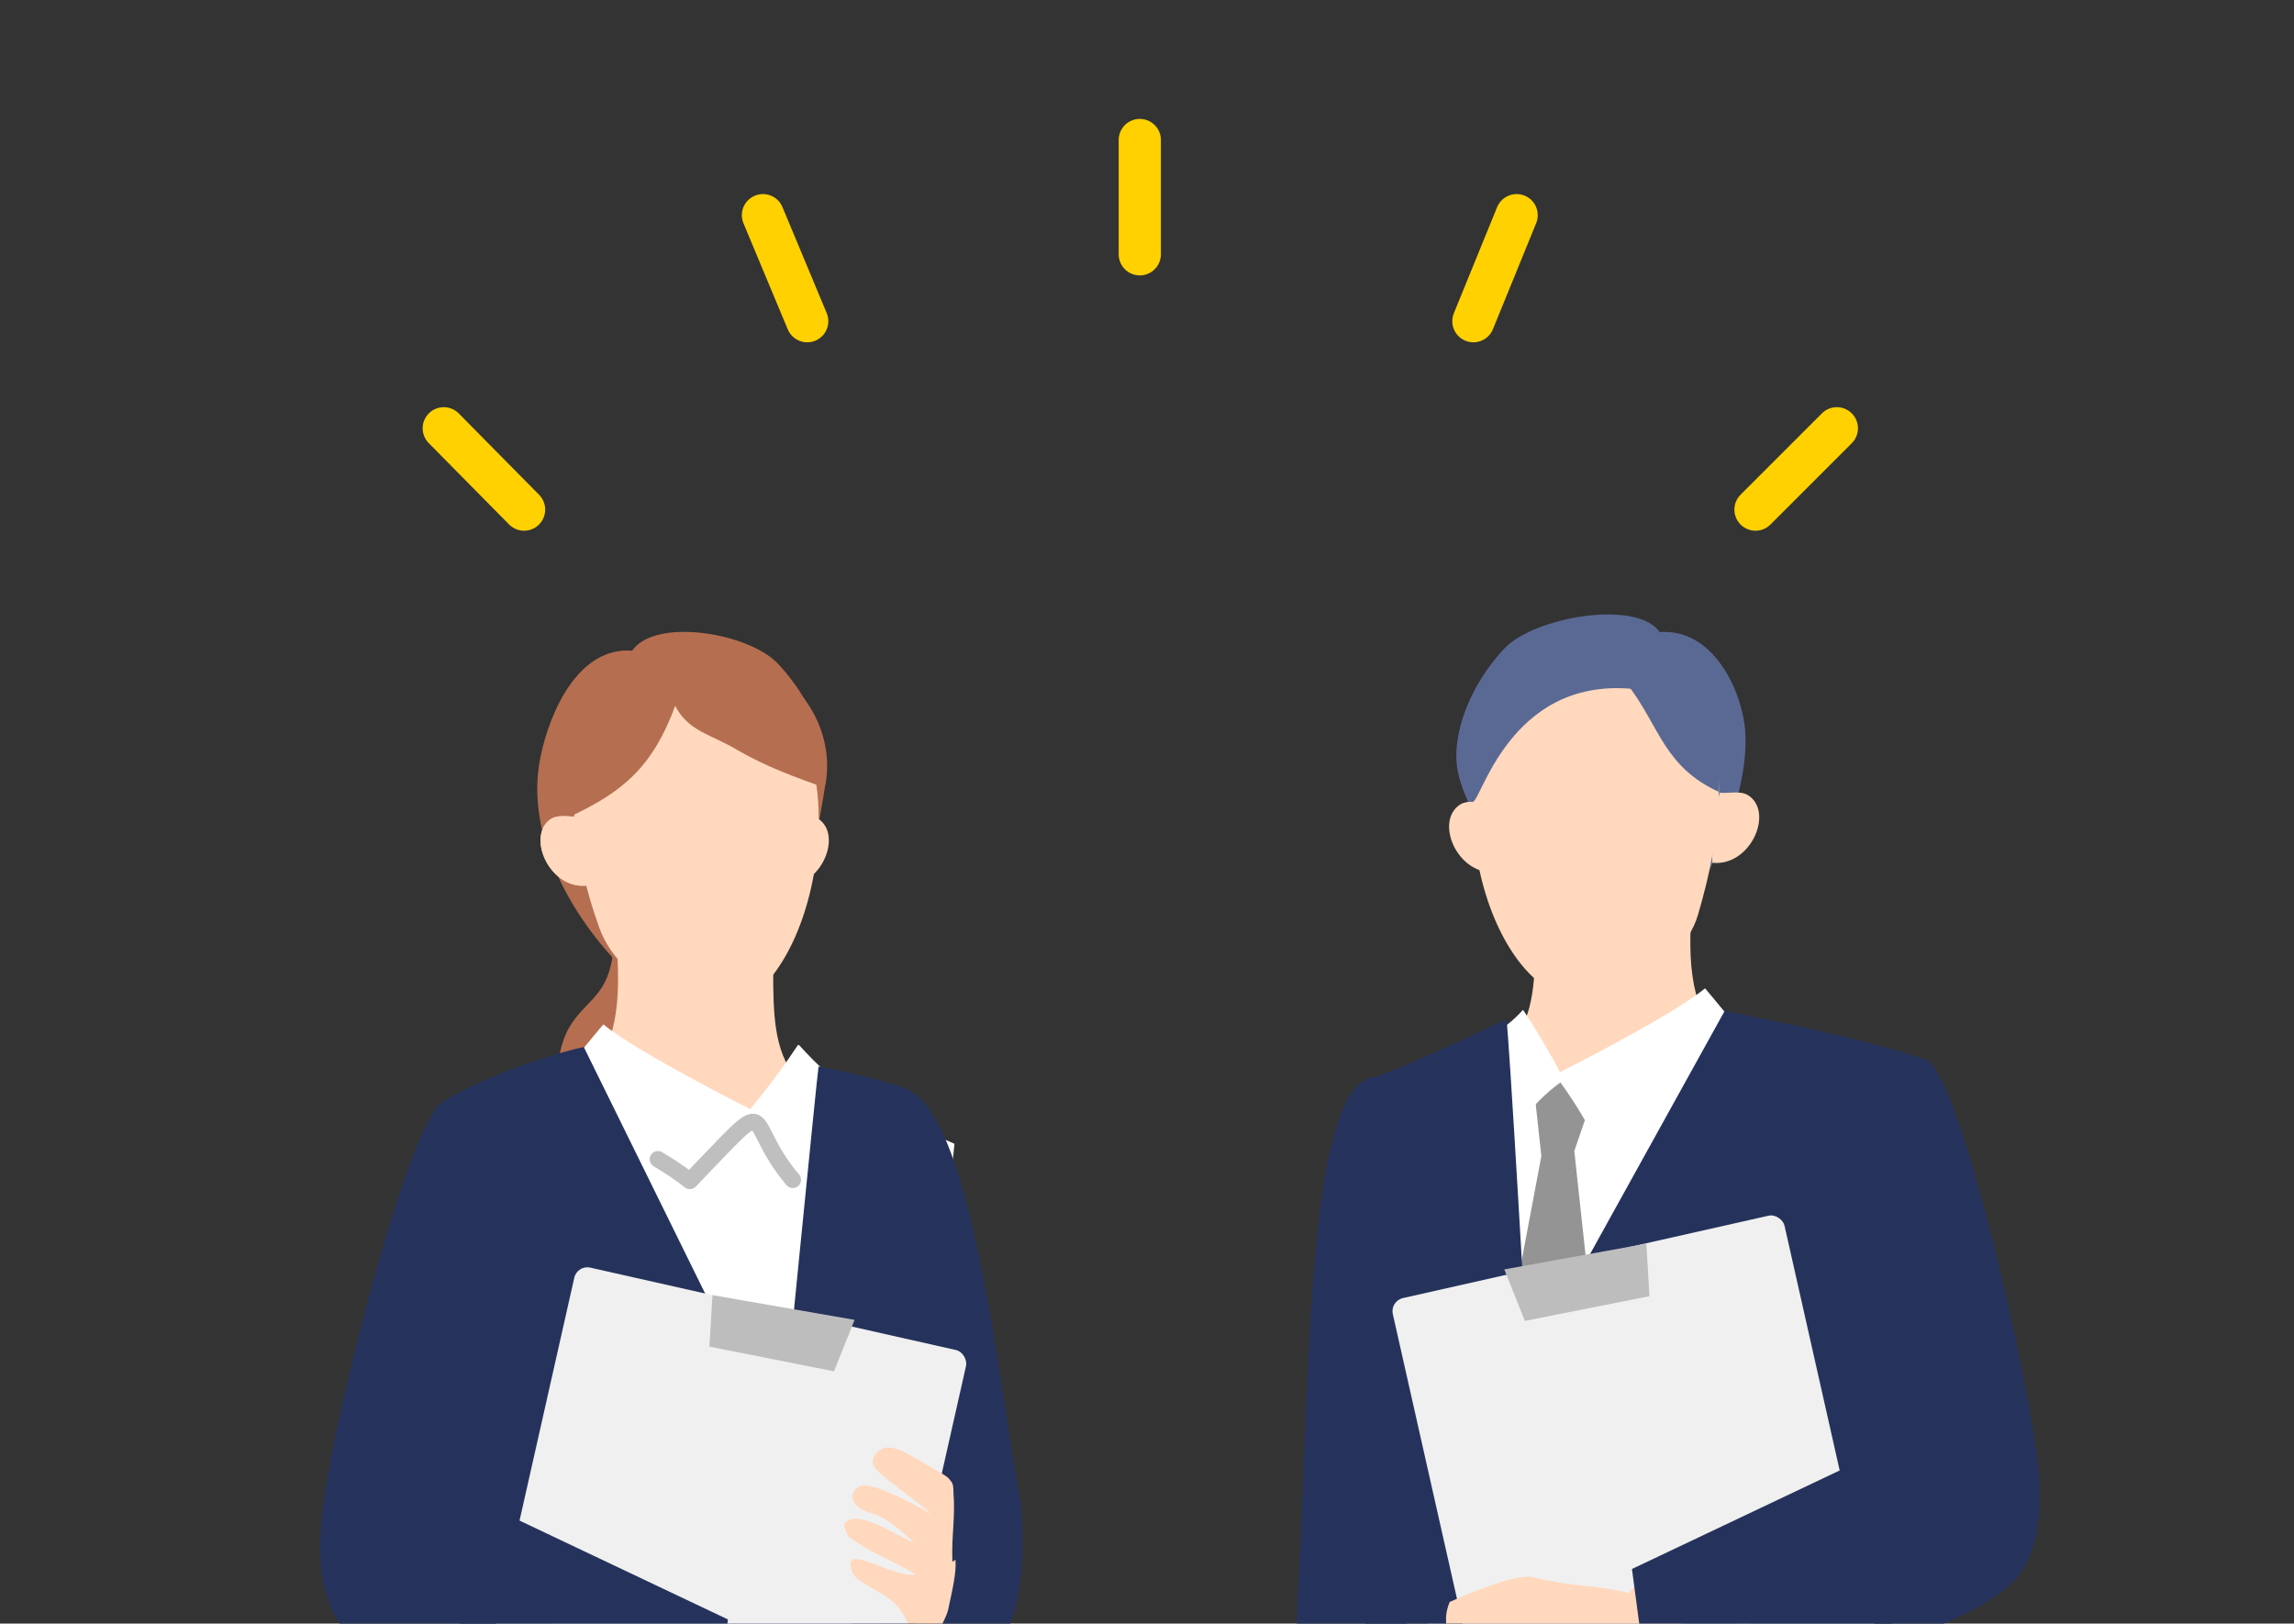 <?xml version="1.0" encoding="UTF-8"?>
<svg id="_レイヤー_1" data-name="レイヤー_1" xmlns="http://www.w3.org/2000/svg" xmlns:xlink="http://www.w3.org/1999/xlink" version="1.1" viewBox="0 0 222.8 157.7">
  <rect x="0" y="0" width="222.8" height="157.7" fill="#333333" stroke="none"/>
  <!-- Generator: Adobe Illustrator 29.2.1, SVG Export Plug-In . SVG Version: 2.1.0 Build 116)  -->
  <defs>
    <style>
      .st0, .st1, .st2 {
        fill: none;
      }

      .st3 {
        fill: #5a6994;
      }

      .st4 {
        fill: #bdbdbd;
      }

      .st5 {
        fill: #25335c;
      }

      .st1 {
        stroke: #bfbfbf;
        stroke-width: 1.6px;
      }

      .st1, .st2 {
        stroke-linecap: round;
        stroke-linejoin: round;
      }

      .st6 {
        fill: #fff;
      }

      .st7 {
        fill: #ffd8bd;
      }

      .st8 {
        fill: #f0f0f0;
      }

      .st9 {
        fill: #949494;
      }

      .st10 {
        fill: #b56e50;
      }

      .st11 {
        clip-path: url(#clippath);
      }

      .st2 {
        stroke: #ffd100;
        stroke-width: 4.1px;
      }
    </style>
    <clipPath id="clippath">
      <rect class="st0" width="222.8" height="157.7"/>
    </clipPath>
  </defs>
  <g class="st11">
    <g>
      <g>
        <path class="st10" d="M59.8,90.3c-.2,2-.3,4-1.4,5.7-.8,1.2-2,2.1-2.8,3.3-1.2,1.7-1.5,4-1.5,6.1,0,1.5,0,3.3,1.1,4.4,1.1,1.1,3.1,1.2,4.5.4s2.3-2.2,2.8-3.8.7-3.1.9-4.7c.2-1.6.5-3.3.3-4.9-.3-2.5-1.8-4.8-3.9-6.4Z"/>
        <path class="st10" d="M61.7,95.2c-6.2-5.6-10.8-14.2-9.2-21.7.9-4.4,3.7-10.7,8.9-10.3,2.2-3.2,11.1-1.8,14.1,1.2,3.3,3.5,5.1,8,4.7,11.4s-2.3,12.1-3.1,15.3c-.4,1.7-7.9,5.6-15.5,4.1Z"/>
        <path class="st7" d="M59.5,88.2c1.7.2,13.9,4.6,15.6,4.4,0,8.7-.6,15.5,13.6,15.5,0,13.9-8.4,24.4-20.4,24.4s-25.2-9-25.2-24.4c15.6,0,18.3-5.6,16.4-19.9Z"/>
        <path class="st7" d="M64.6,64.7c8.8-1.9,14.6,4.5,14.9,14,.2,7.8-2.5,14.6-5.9,17.6-4,3.6-13.2,0-15.4-6.2-2.4-6.6-6.3-22.8,6.4-25.4Z"/>
        <path class="st7" d="M56.3,79.3c-1,.1-2.2-.3-3,.4-2.1,1.8.2,6.8,3.8,6.3,0-2.1,0-4.2-.8-6.7Z"/>
        <path class="st7" d="M56.3,79.3c-1,.1-2.2-.3-3,.4-2.1,1.8.2,6.8,3.8,6.3,0-2.1,0-4.2-.8-6.7Z"/>
        <path class="st7" d="M76.7,79.3c1,.1,2.2-.3,3,.4,2.1,1.8-.2,6.8-3.8,6.3,0-2.1,0-4.2.8-6.7Z"/>
        <path class="st6" d="M83.8,106.8c-12.1,1.9-22.1,1.8-30.1-.9-4.2.3-6.6,2.7-10.7,2.9,4.1,18.5,7.3,34.2,11.4,52.7,13.3-3.3,17.4-.2,31-.2-.8-16.4,5.8-33.9,7.3-50.2-4.2-1.8-7.7-4.6-8.9-4.4Z"/>
        <path class="st6" d="M58.6,99.5c3.4,2.8,14.6,8.4,14.6,8.4,0,0-3.4,4.3-5,8.8-3.8-3-13.7-5.5-16.4-9.6,2.1-1.7,5-5.5,6.8-7.6Z"/>
        <path class="st6" d="M77.5,101.5c-2.5,3.8-5.2,6.9-5.2,6.9,0,0,4.4,2.8,5.7,7.3,3.8-3,2.8-4.6,5.5-8.7-2.1-1.7-4.1-3.5-5.9-5.5Z"/>
        <path class="st5" d="M88.2,105.9c6.5,2.7,9.1,31.3,11,40.3-3.9,3.9-10,1.5-14.9,1.8-1.6-4.7-1.5-20.6-.9-29.1s-.8-10.6,4.8-13Z"/>
        <path class="st5" d="M91.6,132.5l-3,24,4.1,20.5-53-1.5s5.9-19.1,5.5-21.8c-2-15.1-3.4-23.7-3.4-23.7,0,0,0-17.8,1.2-23,5-3,12.1-5,13.7-5.3l19.1,38.8s3.6-36.5,3.7-36.9c.1,0,5,.9,8.7,2.2-.4,7.6,2.4,13.5,3.4,26.6Z"/>
        <path class="st10" d="M65.5,68.4c1.3,2.7,3.6,2.9,6.2,4.5,2.6,1.5,5.5,2.6,8.4,3.6.7-3.1-.2-6.4-2.2-8.9-2-2.5-3.6-4.6-8-4.7s-4.5-.2-5.7,1.4c-.4-.4-1-.3-1.5-.2-3.1.7-5.7,3-7.1,5.9-1.4,2.8-.4,6.1-.2,9.3,5.1-2.4,8-4.8,10.2-10.8Z"/>
        <path class="st7" d="M64.6,229.2c-5.6,20.8-10.6,46.8-14.2,68-1,5.9-.6,8.9-.6,14.9s1.2,6,0,11c-3.3,3.7-8.8,8.7-11.9,5-4.2-4.9.5-20.9.5-20.9.8-3.9,2.6-11.6,2.6-17.1.2-23.2,1-41.9,8-67.6,4.7,1.3,9.4,2.6,15.6,6.7Z"/>
        <path class="st7" d="M83.9,229.8c-2.2,21.4-3.5,43-3.6,64.5,0,6,0,12.2,2.6,17.7,2.2,4.7,6.3,9,5.9,14.2-4.8-.6-9.6-1.9-13.5-4.7-3.9-2.8-6.8-7.3-6.8-12.1,0-2.5.7-4.9,1.1-7.3.9-5.4.8-11.1,0-16.5-3.5-22.9-4.9-33.4-2.1-59.8,4.9.5,9.7,1,16.5,4.1Z"/>
        <path class="st1" d="M77,114.6c-5.1-6-1.3-8.9-10,.1-1-.8-2.1-1.5-3.1-2.1"/>
        <path class="st5" d="M91.5,171.7c2.7,19.7-.9,61.9-3.3,81.7-16.3-.8-32.7-1.3-49-.7,0-23.6-2.1-72,6.7-93.5,13.3,2.8,32.7,8,45.5,12.6Z"/>
        <path d="M87.4,320c-.5.9-1.6,1.3-2.6,1.4s-2-.3-3-.6c-6.1-2.3-11.1-7.4-13.4-13.6-1,5.2-.4,10.7,1.7,15.7,2.8-.2,5.4,1.3,7.4,3.1s3.9,4,6.1,5.5c3.3,2.3,7.4,3.1,11.5,3.5.6,0,1.1,0,1.5-.1,1.2-.3,1.8-1.7,1.2-2.7-2.4-4.3-5-6.7-10.4-12.1Z"/>
        <path d="M73.4,322c-.1,1.2,0,2.4.3,3.5-4.7-2-3.5-.6-5.4-8.6,1.6,1.2,4,3.7,5.1,5.1Z"/>
        <path d="M50.2,317.4c-2.1,6-7,9.5-9.9,9.2-6-.6-3.6-10.7-3.6-10.7,0,0-5.8,18.5,2.1,19.7,6.1.9,10.7-3.7,11.2-9.5"/>
        <path class="st3" d="M159.1,93.6c5.9-4.8,10.9-15.7,10.4-22.6-.3-3.9-3.1-10-8.3-9.6-2.2-3.2-12.2-1.5-15.1,1.6-3.3,3.5-5,8.1-4.6,11.4.4,3.2,3,6.6,3.8,9.7.4,1.7-1.1,1.5.4,2,.7.2,1.5,0,2.3,0,6.8-1.4,5.1,12.5,11.1,7.5Z"/>
        <path class="st7" d="M164.7,84.7c-1.7.2-13.9,4.6-15.6,4.4,0,8.7.6,15.5-13.6,15.5,0,13.9,8.4,24.4,20.4,24.4s25.2-9,25.2-24.4c-15.6,0-18.3-5.6-16.4-19.9Z"/>
        <path class="st7" d="M157.8,63.4c-8.9-1.8-14.6,4.6-14.8,14.1-.1,7.8,2.6,14.5,6.1,17.6,4.1,3.6,14-.1,15.8-6.2,2-6.7,5.6-23-7.1-25.5Z"/>
        <path class="st7" d="M167,77c1,.1,2.2-.3,3,.4,2.2,1.8-.1,6.8-3.7,6.4,0-2.1,0-4.2.7-6.7Z"/>
        <path class="st7" d="M144.6,77.9c-1,.1-2.2-.3-3,.4-2.2,1.8.1,6.8,3.7,6.4,0-2.1,0-4.2-.7-6.7Z"/>
        <path class="st6" d="M140.3,103.2c12.1,1.9,22.1,1.8,30.1-.9,4.2.3,6.6,2.7,10.7,2.9-4.1,18.5-7.3,34.2-11.4,52.7-13.3-3.3-17.4-.2-31-.2.8-16.4-5.8-33.9-7.3-50.2,4.2-1.8,7.7-4.6,8.9-4.4Z"/>
        <polygon class="st9" points="148.9 104.9 155.1 105.4 152.9 111.8 155.8 138.6 144.4 140.4 149.7 112.3 148.9 104.9"/>
        <path class="st6" d="M165.6,96c-3.4,2.8-14.6,8.4-14.6,8.4,0,0,3.4,4.3,5,8.8,3.8-3,13.7-5.5,16.4-9.6-2.1-1.7-5-5.5-6.8-7.6Z"/>
        <path class="st6" d="M148,98.2c2.5,3.8,3.9,6.7,3.9,6.7,0,0-4.4,2.8-5.7,7.3-3.8-3-2.8-4.6-5.5-8.7,2.1-1.7,5.4-3.3,7.2-5.4Z"/>
        <path class="st5" d="M131.4,125.5l1.3,35.1-1.3,24.9,54.5-.7s-2.9-34.9-2.9-37.4c0-9.4.9-19.7.9-19.7,0,0,4.2-20.2,3.1-24.8-6.9-2.3-18-4.4-19.5-4.7l-19.1,34.5s-1.9-33.4-2.1-33.7c-.1,0-9.3,4.5-13,5.7.4,6.7-.9,9.3-1.9,20.9Z"/>
        <path class="st3" d="M158.4,66.9c-11.9-1-14.6,11.2-15.4,11s-1.2-9.3.8-11.8c1.9-2.5,3.5-4.6,7.9-4.8,2.1,0,4.5-.3,5.7,1.3.4-.4,1-.3,1.5-.2,3.1.6,5.7,3,7.2,5.8s1,5.5.8,8.7c-5.2-2.4-5.7-6.2-8.6-10.1Z"/>
        <g>
          <path class="st7" d="M127.2,184.8c.2,3.4.3,6.8.5,10.2,0,.9,0,1.7.3,2.5.3.9.9,1.7,1.5,2.5,1.2,1.6,2.7,3.4,4.7,3.5.5-1.4-.6-2.9-1.6-4.1-1-1.1-2.1-2.5-1.9-4,.1-.7.6-1.3.9-1.9.7-1.4.8-3,.8-4.6,0-1.1,0-2.2-.2-3.3-.3-1.1-1-2-1.5-3.1s-.8-2.3-.3-3.3c-1.2,0-2.5,0-3.7-.1.2,2.1.5,4.1.5,5.7Z"/>
          <path class="st7" d="M128.9,187.5c.8,3.1,1.8,6.1,2.9,9,.3.7.7,1.5,1.5,1.5.5-1.2.5-2.6.4-3.9-.1-1.6-.3-3.3-.6-4.9-.1-.9-.3-1.8-.7-2.5s-1-1.5-1.9-1.7c-.3,1.2-.7,2.4-1.6,2.6Z"/>
        </g>
        <path d="M155.7,317.5h0c0-2.5-.9-5.1-.8-7.6-4.7.3-9.4,1-13.3.4-4.5,6.3-10.1,11.7-16.4,16.1-2.2,1.5-4.9,3.7-4.1,6.4.3,1,1.1,1.8,2.1,2.3,1.9.9,4,.6,6,.2s5.6-1.3,8.3-2.1,4.1-1.3,5.9-2.2c1.9-1,4.8-3.6,4.8-3.6l.8.6s4.8-2.8,6.1-5.2c.2-.6.8-3.4.5-5.2Z"/>
        <path class="st5" d="M133.4,104.6c-6.1.9-6.2,25.6-7.1,45.5-.7,10.4-1,36.8-1,36.8h11.9s-1.7-49.6.7-57.8c1.7-5.8-3.5-24.6-4.5-24.4Z"/>
        <path d="M166,312.6l-3,14.8s-3.8,6.8.9,8.3c4.7,1.5,11.5,3.3,15.3.8s5-8.1,5-8.1l-4-13.9-14.3-1.9Z"/>
        <polygon class="st5" points="131.9 177 137.2 314 156.3 312.7 158.3 178.6 131.9 177"/>
        <polygon class="st5" points="154.8 183.2 163.3 315 183.2 315.8 183.6 183.2 154.8 183.2"/>
        <g>
          <rect class="st8" x="139.9" y="121.5" width="39" height="49.2" rx="1.3" ry="1.3" transform="translate(-28.2 38.6) rotate(-12.7)"/>
          <polygon class="st4" points="146.1 123.3 148.1 128.3 160.2 125.9 159.9 120.8 146.1 123.3"/>
        </g>
        <path class="st5" d="M81.7,152.2l1.7,9.3s5.4,2.3,11.4,0,4.4-16.5,4.1-16.4c-6.6,2.1-17.3,7.2-17.3,7.2Z"/>
        <path class="st7" d="M158.1,154.7c-4.1-.9-5.1-.5-9.2-1.5-1.7-.4-6.5,1.7-8.1,2.4-.9,2.1.1,3.7.7,5.9s0,3.4,1.1,5.4c0,.2,0,.3.2.4.2,0,.3.1.5.1,1.5,0,3,0,4.6,0,.6,0,1.8-.1,2.4-.3,1.1-.4,2.9-.3,3.8-1.1,3.1-2.5,5.7-3.6,9.7-3.1-.5-2.1-.3-9.7-1.9-9.8-1.8,0-4.1,1.5-3.6,1.7Z"/>
        <path class="st5" d="M187,102.9c3.1,1.1,9.4,27.9,10.8,38.3,1.5,10.9-2.9,13.1-4.4,14.1-6.8,4.9-33.1,10.6-33.1,10.6l-1.8-13.5,21.5-10.2s-7.7-23.6-6.9-28.7c.7-5.1,9.7-12.1,13.9-10.6Z"/>
        <g>
          <rect class="st8" x="50.2" y="126.5" width="39" height="49.2" rx="1.3" ry="1.3" transform="translate(34.9 -11.6) rotate(12.7)"/>
          <polygon class="st4" points="83 128.2 81 133.2 68.9 130.8 69.2 125.8 83 128.2"/>
        </g>
        <path class="st7" d="M71,159.6c4.1-.9,5.1-.5,9.2-1.5,1.7-.4,6.5,1.7,8.1,2.4.9,2.1-.1,3.7-.7,5.9-.5,2.2,0,3.4-1.1,5.4,0,.2,0,.3-.2.4-.2,0-.3.1-.5.1-1.5,0-3,0-4.6,0-.6,0-1.8-.1-2.4-.3-1.1-.4-2.9-.3-3.8-1.1-3.1-2.5-5.7-3.6-9.7-3.1.5-2.1.3-9.7,1.9-9.8,1.8,0,4.1,1.5,3.6,1.7Z"/>
        <path class="st5" d="M43.1,107c-3.1,1.1-10.3,28.7-11.7,39.1-1.5,10.9,2.9,13.1,4.4,14.1,6.8,4.9,33.1,10.6,33.1,10.6l1.8-13.5-21.5-10.2s7.7-23.6,6.9-28.7c-.7-5.1-8.7-12.9-13-11.4Z"/>
        <path class="st7" d="M92.5,151.7c-.1-2.6.3-4.2.1-6.8,0-.4,0-.8-.3-1.1-.2-.3-.4-.4-.7-.6-1-.6-2.1-1.2-3.1-1.8-.7-.4-1.5-.8-2.3-.8s-1.6.9-1.4,1.6c.1.4.4.6.7.9,1.3,1.2,3.7,2.8,5,4-1.3-.8-3.7-2-5.1-2.5-.5-.2-1-.3-1.5-.3s-1,.4-1.1.9c-.1.5.3,1,.7,1.3s1,.4,1.5.6c1.3.5,2.5,1.5,3.8,2.8-2.1-1-5.7-3.4-6.8-1.9-.1-.4.1,1.1.5,1.3,1.6,1.3,4.4,2.4,6.4,3.6-1.8.5-6.4-2.7-6.3-.9,0,2.4,4.9,2.2,5.7,6.3s-.7.9-.2,1.1c.5.2,2.4,0,2.7-.4s1.2-2.1,1.3-2.7c.4-1.9.8-3.5.7-4.8Z"/>
      </g>
      <g>
        <line class="st2" x1="43.1" y1="41.6" x2="50.9" y2="49.5"/>
        <line class="st2" x1="74.1" y1="20.9" x2="78.4" y2="31.2"/>
        <line class="st2" x1="110.7" y1="13.6" x2="110.7" y2="24.7"/>
        <line class="st2" x1="147.3" y1="20.9" x2="143.1" y2="31.2"/>
        <line class="st2" x1="178.4" y1="41.6" x2="170.5" y2="49.5"/>
      </g>
    </g>
  </g>
</svg>